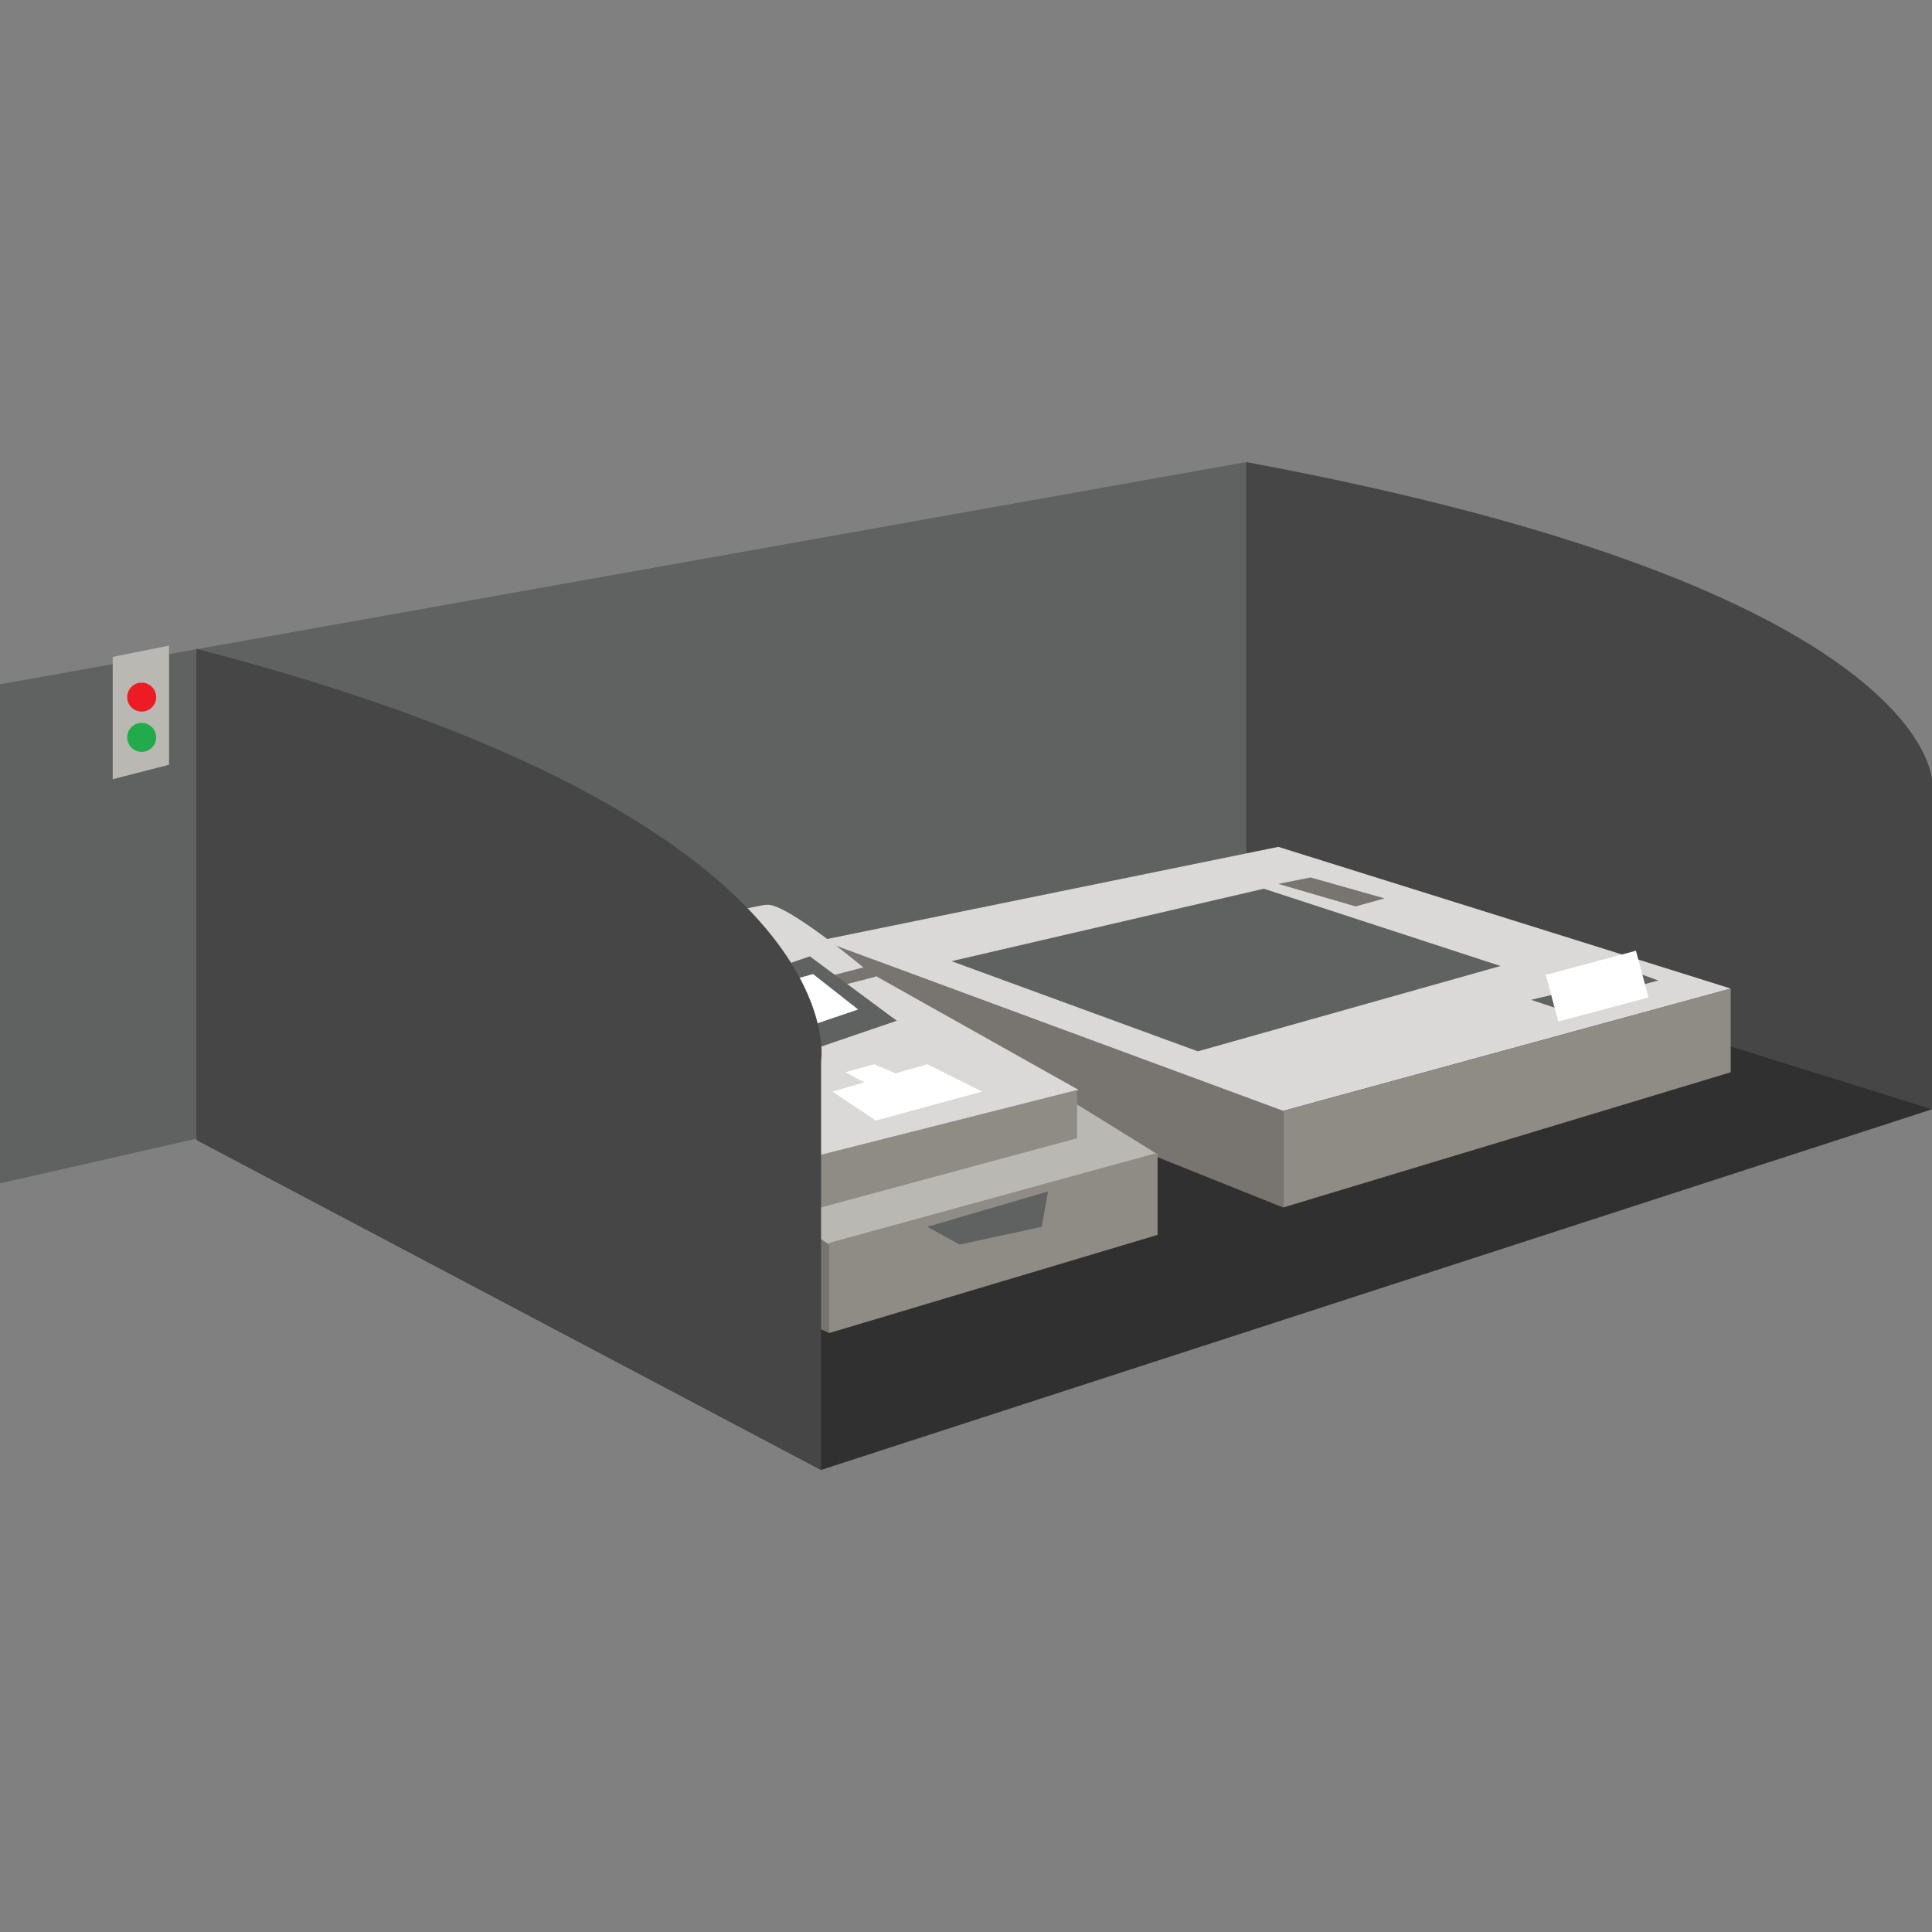 <svg xmlns="http://www.w3.org/2000/svg" viewBox="0 0 120 120"><rect x="0" y="0" width="120" height="120" fill="#808080" stroke="none"/><path fill="#606161" d="M77.4 55.9L0 73.5v-31l77.4-13.8z"/><path fill="#303030" d="M120 68.9L51 91.3 12.2 70.8l67.2-17.9z"/><path fill="#787571" d="M51.7 77.2l-.2 5.6-23.4-11.1 1.5-4.6M51 58.4v5.1L79.7 75v-6z"/><path fill="#BAB8B2" d="M29.6 62.7l21.9 14.6 20.4-5.6S50.2 58.1 48.3 58.1c-3.2-.6-18.7 4.6-18.7 4.6z"/><path fill="#DBD9D8" d="M35.3 59.5l16 12.6L67 67.7l-13-7.3s-5.2-4.4-6.4-4.2c-1.5.1-12.3 3.3-12.3 3.3z"/><path fill="#8F8B85" d="M49.5 72.1v3.3l17.4-4.7v-3z"/><path fill="none" stroke="#787571" stroke-miterlimit="10" stroke-width=".75" d="M54.3 60.3l-20.9 5.4"/><path fill="#606161" d="M43.6 61.7l6.7-2.3 5.4 4-7.9 2.7z"/><path fill="#FFF" d="M46.2 61.7l4.3-1.2 2.8 2.2-5 1.7z"/><path fill="#474647" d="M12.2 40.3v30.5L51 91.3V65.9S53.5 51 12.2 40.3zM77.4 28.7v26.9L120 68.9V48.5s0-11.9-42.6-19.8z"/><path fill="#DBD9D8" d="M79.4 52.6L51 58.4 79.7 69l27.8-7.6z"/><path fill="#FFF" d="M57.6 66.1l-5.9 1.7 2.7 1.8 6.6-1.8z"/><path fill="#FFF" d="M54.3 66.1l-1.8.5 1.9 1 2-.6z"/><path fill="#8F8B85" d="M107.5 66.6v-5.2L79.7 69v6zM51.5 77.2v5.6l20.4-6.1v-5.1z"/><path fill="#606161" d="M59.1 59.7l19.4-4.5L93.2 60l-18.8 5.3zM57.6 76.2l2 1.1 5.1-1.1.4-2.2z"/><path fill="#787571" d="M81.4 54.5l-2 .4 4.8 1.4 1.8-.5z"/><path fill="#BAB8B2" d="M10.5 47.5l-3.5.9v-7.6l3.5-.7z"/><circle cx="8.8" cy="43.3" r=".9" fill="#ED1C24"/><circle cx="8.8" cy="45.8" r=".9" fill="#22AB4A"/><path fill="#606161" d="M95.1 62.1l1.5.5 6.4-1.7-1.1-.4z"/><path fill="none" stroke="#FFF" stroke-miterlimit="10" stroke-width="3" d="M96.4 62l5.6-1.5"/></svg>